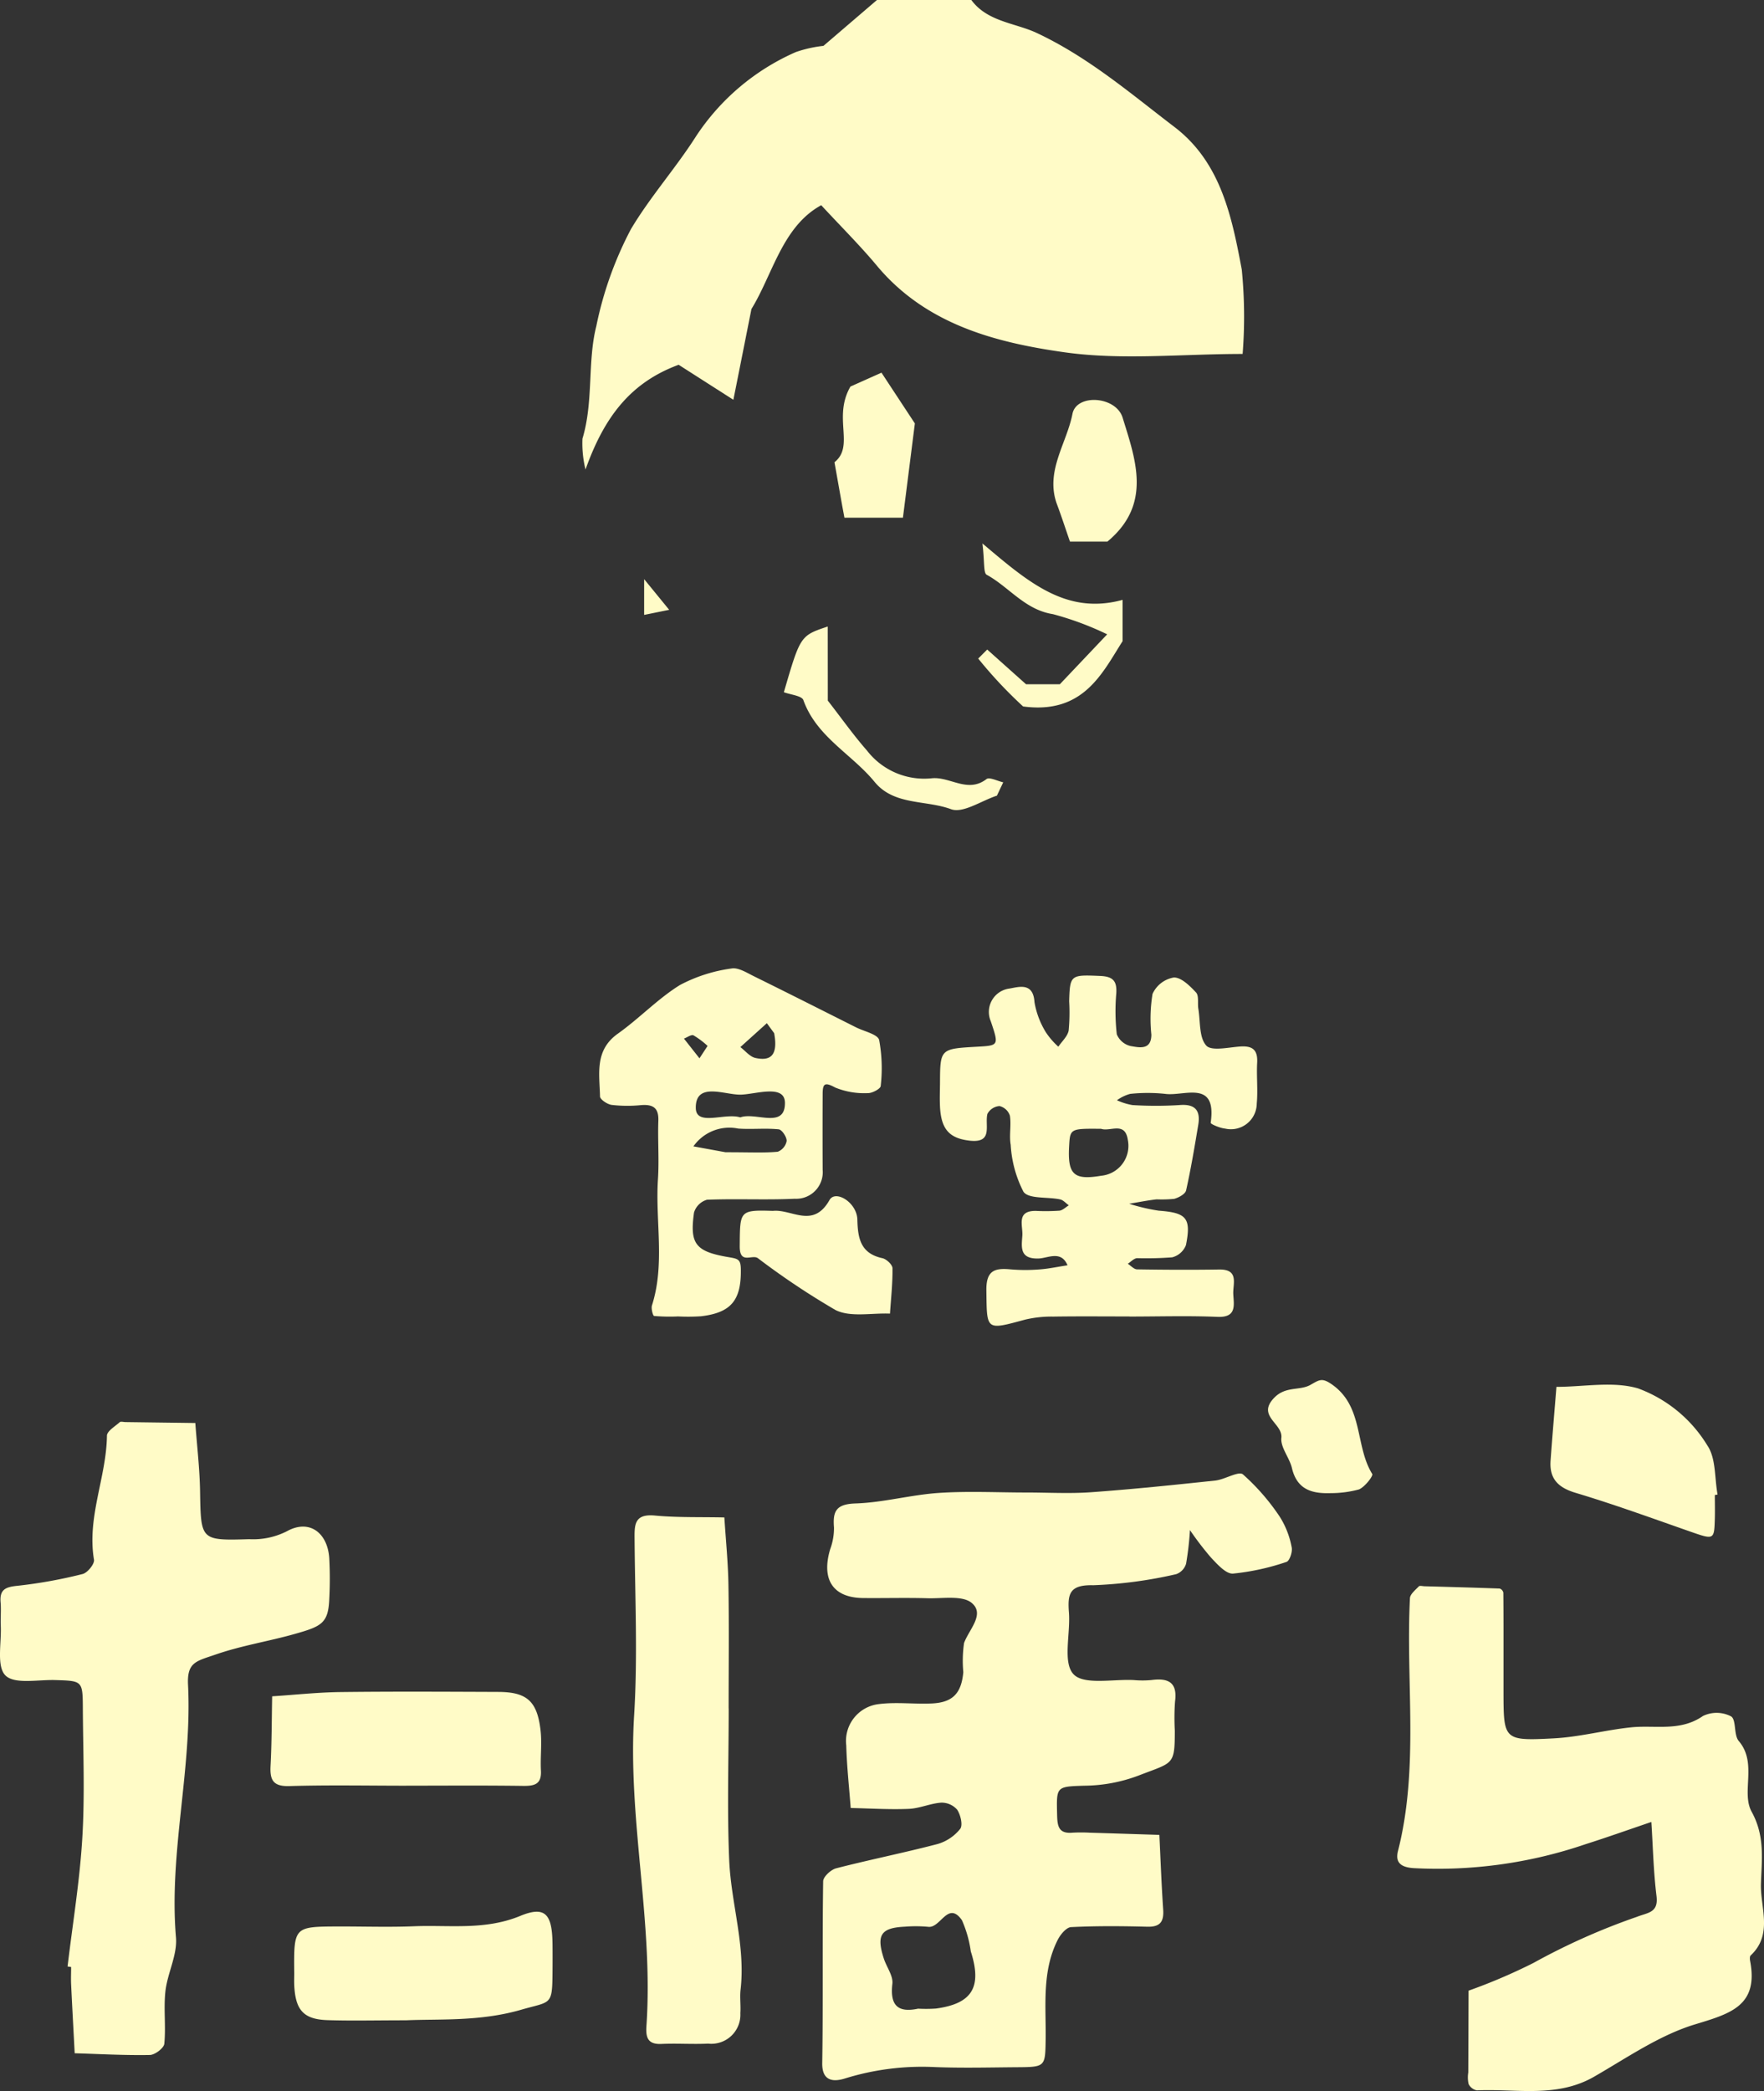 <svg xmlns="http://www.w3.org/2000/svg" width="129.682" height="153.702"><rect width="100%" height="100%" fill="#333333" stroke="none"/><g fill="#fffbc7"><path d="M75.467 109.707c1.582 0 3.169.093 4.742-.02 3.049-.219 6.091-.535 9.13-.858.709-.075 1.715-.722 2.039-.453a16.087 16.087 0 0 1 2.725 3.143 6.366 6.366 0 0 1 .856 2.216c.075.326-.155 1.005-.382 1.073a17.5 17.5 0 0 1-3.935.86c-.521.03-1.156-.693-1.621-1.185a22.662 22.662 0 0 1-1.541-2.014 22.739 22.739 0 0 1-.284 2.473 1.174 1.174 0 0 1-.729.768 32.4 32.4 0 0 1-6.1.813c-1.77-.045-1.886.665-1.783 2.015.118 1.554-.469 3.655.331 4.52.757.82 2.915.351 4.458.437a7.067 7.067 0 0 0 1.292-.005c1.224-.16 1.908.172 1.719 1.579a16.66 16.66 0 0 0-.016 2.153c-.007 2.564-.111 2.3-2.64 3.281a11.525 11.525 0 0 1-4 .755c-2.1.064-2.062.063-2.014 2.138.019.822.1 1.4 1.116 1.317a11.488 11.488 0 0 1 1.294 0c1.7.049 3.405.106 5.108.16.089 1.83.156 3.661.28 5.488.06.889-.216 1.288-1.172 1.263-1.867-.05-3.739-.064-5.6.029-.349.018-.786.548-.984.942-1.185 2.347-.844 4.892-.885 7.388-.031 1.946-.039 1.956-2.157 1.969-2.013.015-4.028.068-6.037-.013a19.085 19.085 0 0 0-6.556.839c-.743.232-1.7.292-1.674-1.14.07-4.45 0-8.9.068-13.354.005-.333.567-.854.956-.954 2.477-.638 4.99-1.139 7.463-1.787a3.3 3.3 0 0 0 1.656-1.113c.208-.27.028-1.029-.222-1.406a1.512 1.512 0 0 0-1.177-.519c-.8.055-1.58.423-2.377.456-1.421.06-2.849-.034-4.274-.063-.114-1.532-.285-3.064-.327-4.6a2.729 2.729 0 0 1 2.415-3.041c1.274-.159 2.586.015 3.876-.044 1.524-.07 2.173-.733 2.314-2.3a9.185 9.185 0 0 1 .054-2.139c.361-1 1.549-2.109.577-2.94-.686-.587-2.142-.323-3.256-.355-1.58-.045-3.162 0-4.743-.015-2.206-.024-3.084-1.35-2.421-3.581a4.49 4.49 0 0 0 .283-1.595c-.1-1.207.157-1.73 1.576-1.776 2.045-.065 4.069-.635 6.116-.773 2.146-.145 4.311-.032 6.466-.032m-8 37.939a10.457 10.457 0 0 0 1.344-.008c2.667-.362 3.393-1.583 2.555-4.2a8.535 8.535 0 0 0-.655-2.3c-1.028-1.452-1.564.613-2.477.493a9.939 9.939 0 0 0-1.723-.009c-1.749.081-2.1.61-1.544 2.328.2.631.7 1.277.634 1.866-.186 1.594.4 2.138 1.866 1.837M110.531 122.234v2.151c.009 3.512.014 3.59 3.712 3.392 1.9-.1 3.775-.614 5.675-.809 1.77-.182 3.6.329 5.273-.832a2.3 2.3 0 0 1 2.069.026c.4.25.183 1.362.567 1.812 1.387 1.623.156 3.763.948 5.2 1 1.816.734 3.552.682 5.3s.9 3.717-.755 5.261c-.075.071-.066.274-.041.4.63 3.293-1.434 3.874-4.034 4.662-2.627.794-5.008 2.455-7.431 3.849-2.751 1.584-5.726.877-8.619 1.007a.857.857 0 0 1-.611-.466 2.226 2.226 0 0 1-.024-.849l.021-6.014a41.626 41.626 0 0 0 4.77-2.038 48.461 48.461 0 0 1 7.617-3.393c.8-.316 1.581-.288 1.429-1.526-.222-1.8-.261-3.627-.378-5.443-1.616.548-3.224 1.121-4.85 1.638a33.612 33.612 0 0 1-12.634 1.755c-.941-.065-1.358-.413-1.14-1.27 1.555-6.137.563-12.383.876-18.572.016-.3.4-.6.651-.867.068-.072.276-.014.419-.01 1.844.051 3.689.1 5.532.169a.413.413 0 0 1 .264.3c.017 1.72.012 3.441.012 5.161M4.968 144.545c.375-3.166.9-6.322 1.086-9.5.187-3.143.054-6.305.036-9.46-.01-2.046-.03-2.03-2.034-2.092-1.263-.039-2.988.327-3.656-.339s-.284-2.39-.343-3.651c-.026-.572.036-1.151-.013-1.72-.081-.934.346-1.131 1.228-1.218a35.089 35.089 0 0 0 4.8-.866c.359-.088.89-.743.838-1.052-.528-3.132.909-6.048.952-9.113 0-.339.591-.683.937-.993.079-.072.277-.012.421-.01l5.139.067c.121 1.67.321 3.339.349 5.01.061 3.616.025 3.637 3.609 3.531a5.482 5.482 0 0 0 2.779-.587c1.652-.914 2.99.12 3.11 1.987a28.332 28.332 0 0 1 0 3.01c-.074 1.77-.571 2-2.536 2.555-1.92.544-3.9.849-5.813 1.511-1.426.493-2.117.553-2.033 2.233.307 6.209-1.416 12.327-.887 18.57.108 1.282-.625 2.614-.775 3.943-.143 1.275.042 2.584-.082 3.862-.03.321-.685.82-1.061.828-1.841.034-3.685-.07-5.528-.126-.088-1.683-.181-3.367-.262-5.051-.021-.428 0-.859 0-1.289l-.264-.038M83.032 96.767c-1.869 0-3.737-.019-5.606.01a8.4 8.4 0 0 0-2.062.222c-2.913.789-2.81.809-2.85-2.151-.02-1.465.61-1.655 1.784-1.542a12.857 12.857 0 0 0 2.154 0c.679-.05 1.351-.2 2.027-.3-.465-1.119-1.441-.524-2.121-.5-1.414.047-1.261-.835-1.2-1.674.054-.733-.471-1.844 1-1.824a15.017 15.017 0 0 0 1.723-.017c.242-.025.463-.256.694-.393-.212-.15-.406-.387-.639-.435-.924-.2-2.306-.016-2.694-.561a8.589 8.589 0 0 1-.94-3.452c-.122-.7.052-1.444-.059-2.144a1.076 1.076 0 0 0-.762-.706 1.1 1.1 0 0 0-.89.575c-.212.843.458 2.183-1.336 1.966-1.464-.177-2.064-.837-2.15-2.486-.029-.573-.006-1.149 0-1.723.01-2.54.01-2.54 2.732-2.693 1.6-.09 1.6-.09 1-1.876a1.732 1.732 0 0 1 1.38-2.4c.7-.121 1.743-.469 1.834 1a6.17 6.17 0 0 0 .84 2.221 5.588 5.588 0 0 0 .914 1.054c.264-.395.68-.761.759-1.19a14.158 14.158 0 0 0 .037-2.148c.052-1.96.119-1.955 2.294-1.862.949.042 1.223.39 1.17 1.276a15.149 15.149 0 0 0 .036 3.008 1.454 1.454 0 0 0 1.027.87c.61.1 1.515.329 1.515-.843a11.343 11.343 0 0 1 .086-2.989 2.107 2.107 0 0 1 1.56-1.208c.539-.025 1.188.614 1.639 1.1.226.244.1.8.17 1.207.152.928.046 2.1.58 2.694.385.428 1.635.13 2.493.071.9-.062 1.3.237 1.251 1.184-.056 1 .063 2.017-.031 3.013a1.9 1.9 0 0 1-2.336 1.834c-.375-.034-1.064-.33-1.05-.426.463-3.2-1.943-1.932-3.339-2.123a12.183 12.183 0 0 0-2.582 0 3.017 3.017 0 0 0-.971.469 4.623 4.623 0 0 0 1.14.354 27.709 27.709 0 0 0 3.447 0c1.175-.1 1.568.4 1.389 1.466-.269 1.608-.536 3.217-.892 4.806-.06.267-.544.532-.879.622a9.271 9.271 0 0 1-1.286.035c-.676.077-1.346.212-2.019.324a13.848 13.848 0 0 0 2.174.509c2.027.152 2.4.522 2 2.529a1.48 1.48 0 0 1-1.013.9 25.459 25.459 0 0 1-2.579.062c-.235.013-.457.267-.685.411.228.144.454.408.684.412 2.012.033 4.024.042 6.037.011 1.477-.022 1 1.055 1.034 1.8.042.817.269 1.742-1.167 1.681-2.152-.091-4.311-.023-6.467-.023m-2.092-13.8c-2.271-.019-2.271-.019-2.343 1.307-.112 2.058.356 2.483 2.357 2.142a2.208 2.208 0 0 0 1.962-2.624c-.2-1.4-1.3-.59-1.976-.828M53.571 125.577c0 3.721-.123 7.448.037 11.162.138 3.178 1.209 6.284.835 9.521-.065.564.025 1.146-.016 1.716a2.135 2.135 0 0 1-2.367 2.241c-1.144.055-2.294-.029-3.437.023-1.013.046-1.157-.493-1.1-1.32.525-7.64-1.38-15.176-.905-22.831.265-4.278.068-8.584.034-12.878-.008-1.084-.063-1.956 1.492-1.811 1.693.158 3.4.1 5.108.14.106 1.674.277 3.346.3 5.021.049 3 .014 6.011.014 9.017M49.806 96.767a13.476 13.476 0 0 1-1.717-.036c-.091-.012-.232-.547-.159-.779.973-3.054.238-6.185.44-9.272.095-1.427-.022-2.868.029-4.3.036-.971-.413-1.216-1.284-1.146a10.094 10.094 0 0 1-2.147-.017c-.322-.043-.852-.4-.857-.622-.035-1.654-.417-3.389 1.311-4.615 1.575-1.118 2.931-2.562 4.562-3.574a11.333 11.333 0 0 1 3.78-1.215c.5-.1 1.144.315 1.681.579 2.5 1.232 4.993 2.493 7.487 3.745.594.3 1.591.506 1.7.93a11.433 11.433 0 0 1 .113 3.385c-.012.2-.623.533-.947.52a5.63 5.63 0 0 1-2.394-.409c-.767-.418-.922-.295-.926.457q-.013 2.8 0 5.591a1.952 1.952 0 0 1-2.048 2.126c-2.148.1-4.305-.015-6.454.072a1.4 1.4 0 0 0-.955.943c-.321 2.3.093 2.867 2.56 3.281.694.116.871.165.882.9.031 2.243-.692 3.178-2.929 3.442a14.793 14.793 0 0 1-1.721.01m4.607-14.628c1.129-.417 3.3.877 3.286-1.073-.012-1.386-2.135-.629-3.248-.6-1.163.029-3.323-.972-3.306.971.011 1.385 2.13.343 3.268.7m-1.088 2.562c1.863 0 2.861.056 3.845-.037a1.054 1.054 0 0 0 .655-.793c.009-.292-.349-.83-.587-.853-.983-.1-1.986.016-2.974-.056a3.23 3.23 0 0 0-3.294 1.308l2.356.431m3.581-8.749-.538-.736-1.948 1.757c.369.277.7.712 1.113.8.931.2 1.708 0 1.373-1.818m-4.9.927a6.118 6.118 0 0 0-1.032-.774c-.157-.076-.465.152-.7.242l1.14 1.447.6-.916"/><path d="M29.867 131.258c-2.865 0-5.731-.058-8.593.028-1.2.036-1.439-.446-1.384-1.49.09-1.7.084-3.405.118-5.108 1.674-.109 3.346-.292 5.022-.313 3.867-.047 7.735-.025 11.6-.01 2.087.008 2.852.663 3.105 2.785.118.988-.021 2 .032 3s-.464 1.133-1.307 1.122c-2.864-.04-5.729-.016-8.594-.016M29.828 148.503c-2.333 0-4.048.046-5.76-.013-1.757-.059-2.357-.744-2.437-2.589-.012-.285 0-.571 0-.856-.034-3.425-.035-3.428 3.236-3.439 1.857-.006 3.716.06 5.57-.016 2.61-.106 5.212.312 7.818-.764 1.845-.761 2.338-.106 2.363 2.053.009.713.006 1.426 0 2.14-.018 2.438-.125 2.075-2.314 2.71-3.035.879-6.054.663-8.476.774M126.068 109.886c0 .574.015 1.149 0 1.723-.049 1.609-.045 1.586-1.906.936-2.764-.967-5.518-1.971-8.32-2.81-1.3-.388-1.946-1.041-1.85-2.374.129-1.807.286-3.613.431-5.419 2.013 0 4.153-.431 6.005.114a10.009 10.009 0 0 1 5.094 4.2c.635.937.521 2.381.746 3.6l-.2.036M56.808 89.008c1.387-.158 2.967 1.342 4.174-.8.436-.773 2.018.173 2.048 1.445.033 1.388.245 2.484 1.839 2.83.3.064.74.48.743.737.014 1.112-.11 2.225-.184 3.338-1.349-.058-2.9.284-4-.261a55.913 55.913 0 0 1-5.722-3.822c-.431-.284-1.335.493-1.324-.878.021-2.593-.034-2.668 2.429-2.591M97.839 109.753c-1.394.049-2.488-.26-2.862-1.844-.181-.767-.852-1.52-.776-2.224.114-1.066-1.841-1.595-.519-2.949.842-.864 1.871-.5 2.647-.936.663-.369.844-.559 1.595-.033 2.334 1.635 1.68 4.521 2.957 6.576.088.14-.547.964-.98 1.139a7.911 7.911 0 0 1-2.061.271M71.409 0c1.176 1.605 3.235 1.683 4.814 2.425C80.018 4.209 83.1 6.86 86.341 9.334c3.411 2.6 4.22 6.6 4.949 10.483a35.068 35.068 0 0 1 .063 6.2c-4.5 0-8.869.473-13.087-.121-5.1-.721-10.2-2.053-13.8-6.364-1.245-1.492-2.631-2.867-4.093-4.447-2.858 1.557-3.571 5.1-5.13 7.629-.477 2.394-.9 4.532-1.328 6.672l-4.024-2.573c-3.51 1.294-5.46 3.8-6.847 7.7a8.061 8.061 0 0 1-.224-2.271c.825-2.724.356-5.656 1.018-8.267a26.615 26.615 0 0 1 2.55-7.139c1.407-2.359 3.275-4.466 4.731-6.74a16.885 16.885 0 0 1 7.392-6.271 9.276 9.276 0 0 1 2.027-.454L64.471 0h6.937"/><path d="M61.348 33.976c1.507-1.2-.144-3.281 1.174-5.564l2.28-1.019 2.455 3.732-.878 6.929h-4.3c-.066-.361-.141-.751-.211-1.144l-.522-2.934M81.415 39.809h-2.756c-.333-.961-.619-1.845-.945-2.715-.91-2.425.7-4.473 1.129-6.672.289-1.493 3.195-1.314 3.687.277.96 3.106 2.175 6.369-1.115 9.109M60.857 51.499c1.02 1.31 1.891 2.546 2.884 3.676a5.316 5.316 0 0 0 4.73 2.036c1.353-.16 2.655 1.126 4.05.057.221-.169.813.146 1.232.237l-.464.98c-1.14.371-2.494 1.32-3.376.994-1.864-.689-4.188-.263-5.617-2.006-1.681-2.052-4.266-3.306-5.236-6.011-.116-.324-.94-.395-1.433-.581 1.211-4.154 1.211-4.154 3.225-4.829ZM72.228 39.949c3.371 2.849 6.161 5.276 10.3 4.144v3.035c-1.5 2.357-2.883 5.395-7.314 4.8a32.559 32.559 0 0 1-3.3-3.521l.662-.663 2.855 2.552h2.485l3.479-3.67a22.282 22.282 0 0 0-3.994-1.484c-2.057-.322-3.213-1.99-4.864-2.894-.248-.135-.144-.914-.313-2.3M47.355 42.571l1.841 2.254-1.841.373Z"/></g></svg>